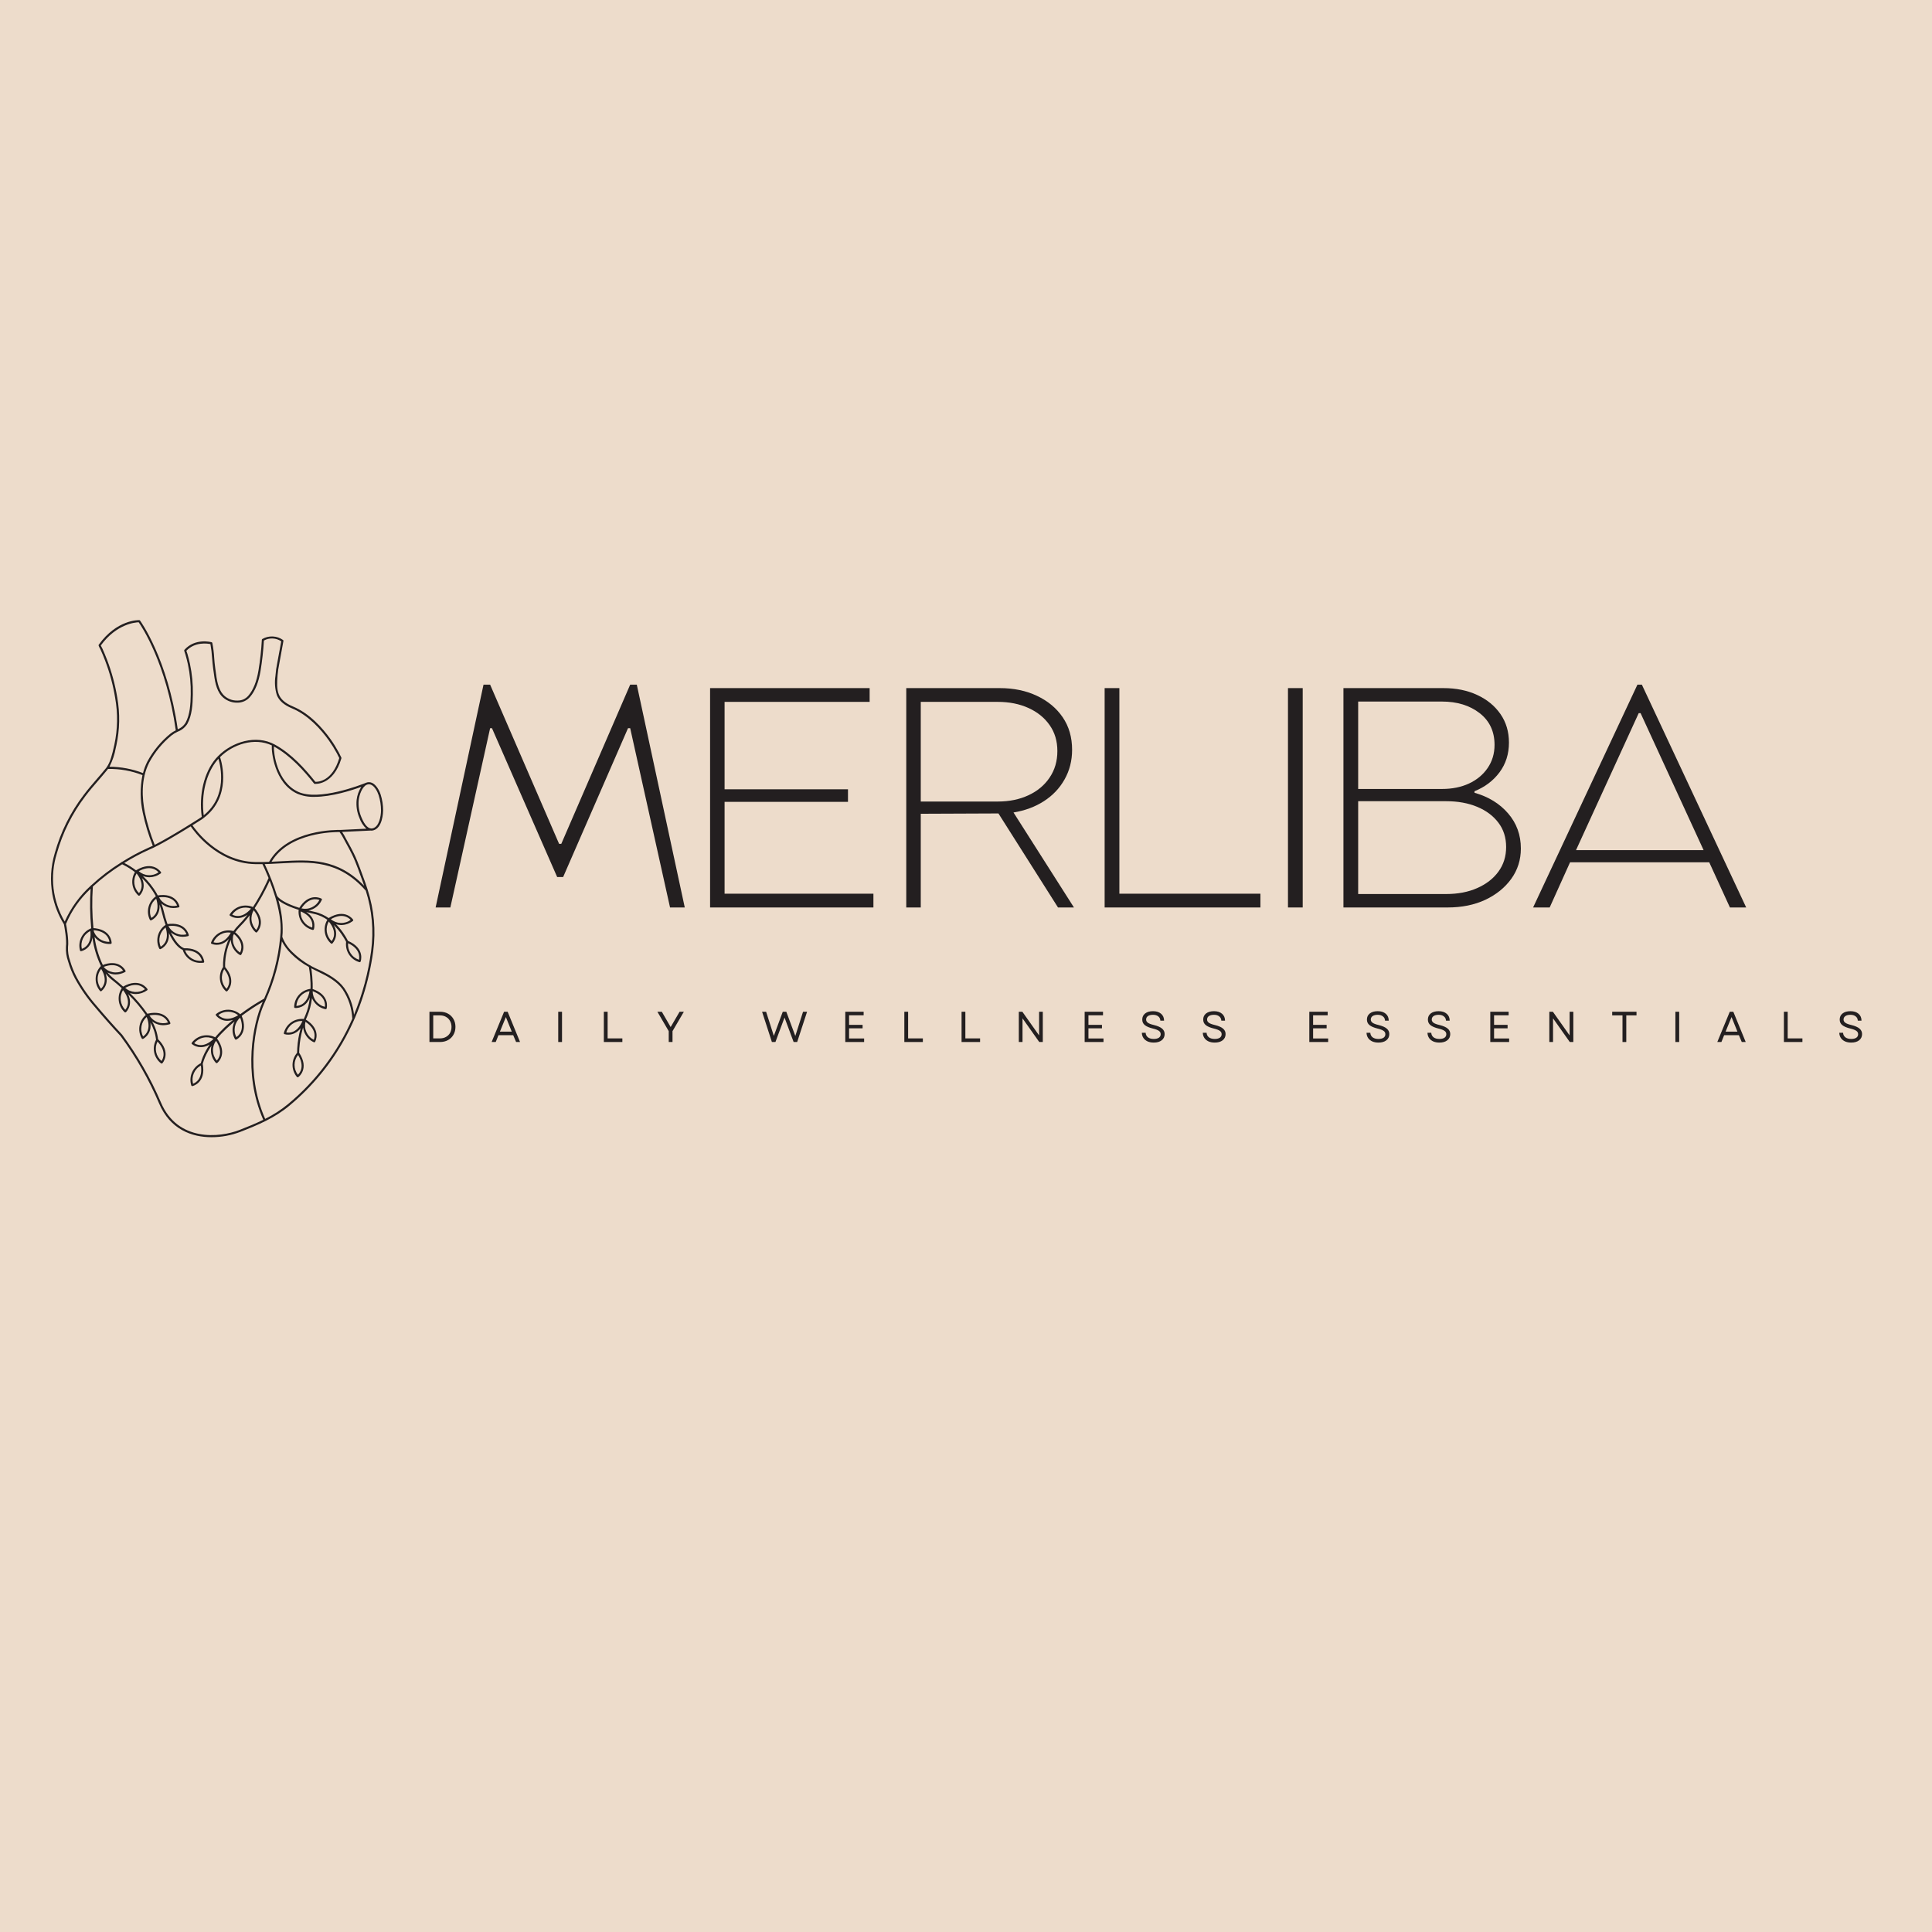 <svg version="1.0" preserveAspectRatio="xMidYMid meet" height="500" viewBox="0 0 375 375" zoomAndPan="magnify" width="500" xmlns:xlink="http://www.w3.org/1999/xlink" xmlns="http://www.w3.org/2000/svg"><defs><g></g><clipPath id="52414ad17b"><path clip-rule="nonzero" d="M 9.504 120.258 L 74.754 120.258 L 74.754 221 L 9.504 221 Z M 9.504 120.258"></path></clipPath></defs><rect fill-opacity="1" height="450" y="-37.5" fill="#ffffff" width="450" x="-37.5"></rect><rect fill-opacity="1" height="450" y="-37.5" fill="#eddccb" width="450" x="-37.5"></rect><g clip-path="url(#52414ad17b)"><path fill-rule="nonzero" fill-opacity="1" d="M 72.078 161.223 C 72.211 161.219 72.344 161.203 72.473 161.168 C 74.277 160.672 74.359 157.648 74.363 157.309 C 74.359 156.258 74.203 155.23 73.887 154.23 C 73.629 153.422 73.035 152.344 72.242 151.965 C 72.043 151.871 71.832 151.82 71.613 151.82 C 71.426 151.824 71.246 151.855 71.07 151.922 C 71.066 151.922 71.059 151.93 71.055 151.93 L 71.031 151.938 C 71.023 151.945 71.008 151.949 70.984 151.961 C 70.117 152.312 61.875 155.547 57.855 153.684 C 53.711 151.762 53.109 146.121 53.16 144.887 C 53.16 144.883 53.156 144.883 53.156 144.883 C 53.031 144.816 52.906 144.754 52.781 144.691 C 52.766 144.715 52.762 144.738 52.758 144.762 C 52.672 145.809 53.215 151.977 57.684 154.051 C 58.758 154.5 59.879 154.707 61.047 154.668 C 64.387 154.668 68.27 153.406 70.129 152.727 C 69.637 153.492 69.336 154.332 69.223 155.238 C 69.102 156.461 69.281 157.637 69.766 158.766 C 70.043 159.57 70.492 160.262 71.109 160.848 L 66.02 161.094 L 66 161.094 C 65.535 161.078 55.828 160.91 52.223 167.285 C 52.387 167.277 52.543 167.273 52.703 167.262 C 56.164 161.531 64.887 161.484 65.91 161.5 C 66.234 161.941 66.52 162.414 66.766 162.906 C 66.879 163.125 66.992 163.34 67.113 163.551 C 67.547 164.316 67.961 165.102 68.348 165.887 C 68.797 166.809 69.152 167.738 69.484 168.609 C 69.762 169.359 70.031 170.109 70.301 170.859 L 70.551 171.551 C 70.602 171.68 70.645 171.816 70.691 171.945 C 70.801 172.254 70.902 172.562 70.996 172.879 C 72.215 176.703 72.562 180.605 72.035 184.59 C 71.465 188.855 70.359 192.98 68.715 196.957 L 68.715 196.965 C 68.746 197.215 68.77 197.461 68.789 197.711 C 68.805 197.848 68.742 197.918 68.605 197.93 L 68.59 197.93 C 68.465 197.93 68.398 197.867 68.383 197.742 L 68.383 197.734 C 66.98 200.945 65.223 203.949 63.113 206.75 C 61.008 209.551 58.602 212.07 55.906 214.305 C 54.535 215.43 53.059 216.387 51.469 217.172 C 51.492 217.238 51.523 217.301 51.551 217.367 C 51.609 217.492 51.574 217.578 51.449 217.633 C 51.422 217.648 51.395 217.652 51.367 217.652 C 51.281 217.652 51.219 217.613 51.184 217.535 C 51.156 217.477 51.129 217.41 51.105 217.352 L 51.102 217.352 C 49.633 218.078 48.102 218.695 46.477 219.328 C 42.625 220.832 34.48 221.652 31.242 213.992 C 29.246 209.312 26.734 204.926 23.711 200.832 C 22.109 199.125 20.336 197.125 18.723 195.203 C 17.242 193.512 15.965 191.676 14.891 189.699 C 14.348 188.66 13.918 187.578 13.594 186.453 C 13.293 185.602 13.16 184.73 13.203 183.828 C 13.395 182.398 12.902 179.773 12.809 179.344 L 12.809 179.34 C 13.91 176.719 15.504 174.441 17.586 172.504 C 17.602 172.207 17.617 172.023 17.625 171.965 C 17.625 171.938 17.633 171.91 17.645 171.887 C 15.461 173.859 13.766 176.188 12.559 178.875 C 11.98 177.891 11.508 176.855 11.145 175.773 C 10.781 174.688 10.531 173.578 10.398 172.445 C 10.266 171.309 10.254 170.172 10.359 169.035 C 10.461 167.898 10.684 166.781 11.023 165.691 C 12.164 161.617 14.016 157.895 16.578 154.527 C 17.352 153.492 18.215 152.496 19.047 151.539 C 19.645 150.844 20.262 150.129 20.848 149.406 C 20.891 149.355 20.93 149.301 20.965 149.246 C 21.062 149.113 21.156 148.973 21.242 148.824 C 21.84 147.668 22.25 146.449 22.473 145.164 L 22.59 144.656 C 23.25 141.59 23.305 138.512 22.766 135.426 C 22.355 132.922 21.699 130.484 20.797 128.113 C 20.504 127.352 20.203 126.613 19.898 125.938 C 19.887 125.922 19.859 125.871 19.824 125.801 C 19.77 125.699 19.617 125.422 19.562 125.285 C 22.625 121.09 26.277 120.797 26.918 120.781 C 27.508 121.613 32.297 128.797 34.121 141.758 C 34.191 141.719 34.258 141.68 34.328 141.648 C 34.387 141.621 34.445 141.59 34.5 141.555 C 32.535 127.793 27.238 120.527 27.184 120.457 C 27.148 120.402 27.098 120.371 27.031 120.367 C 26.859 120.363 22.676 120.266 19.18 125.125 C 19.086 125.25 19.117 125.348 19.473 125.996 C 19.5 126.051 19.52 126.09 19.523 126.105 C 19.836 126.777 20.133 127.5 20.418 128.262 C 21.312 130.605 21.957 133.016 22.359 135.492 C 22.895 138.523 22.84 141.551 22.195 144.562 L 22.078 145.07 C 21.777 146.379 21.449 147.84 20.719 148.902 C 20.707 148.914 20.695 148.93 20.691 148.945 C 20.637 149.016 20.586 149.086 20.531 149.148 C 19.953 149.871 19.336 150.578 18.738 151.27 C 17.902 152.238 17.039 153.238 16.254 154.285 C 13.66 157.691 11.785 161.457 10.633 165.582 C 9.844 168.227 9.691 170.91 10.172 173.625 C 10.555 175.691 11.301 177.617 12.41 179.402 C 12.473 179.746 12.984 182.402 12.797 183.773 C 12.754 184.73 12.887 185.66 13.203 186.562 C 13.531 187.715 13.973 188.824 14.531 189.883 C 15.621 191.887 16.914 193.746 18.414 195.461 C 20.035 197.391 21.805 199.395 23.402 201.094 C 26.398 205.156 28.887 209.508 30.867 214.148 C 33.023 219.246 37.254 220.73 41.066 220.73 C 42.98 220.727 44.832 220.383 46.621 219.707 C 50.152 218.328 53.305 216.996 56.164 214.621 C 65.156 207.133 70.785 196.77 72.438 184.641 C 72.973 180.582 72.617 176.605 71.367 172.711 L 71.367 172.703 C 71.234 172.27 71.094 171.836 70.938 171.41 L 70.688 170.723 C 70.414 169.969 70.145 169.215 69.863 168.469 C 69.531 167.586 69.168 166.645 68.711 165.707 C 68.324 164.914 67.902 164.121 67.465 163.352 C 67.344 163.141 67.238 162.926 67.121 162.723 C 66.91 162.289 66.672 161.875 66.402 161.477 L 71.941 161.211 C 71.988 161.219 72.031 161.223 72.078 161.223 Z M 70.141 158.613 C 69.688 157.547 69.516 156.434 69.625 155.281 C 69.742 154.273 70.297 152.707 71.168 152.324 C 71.184 152.32 71.199 152.316 71.211 152.309 L 71.219 152.301 C 71.344 152.254 71.477 152.23 71.613 152.227 C 71.773 152.23 71.926 152.266 72.066 152.336 C 72.707 152.637 73.242 153.562 73.496 154.355 C 73.801 155.312 73.953 156.297 73.957 157.301 C 73.945 158.434 73.602 160.438 72.367 160.773 C 71.57 160.988 70.82 160.266 70.141 158.613 Z M 51.449 217.633 C 51.422 217.648 51.395 217.652 51.367 217.652 C 51.281 217.652 51.219 217.613 51.184 217.535 C 51.156 217.477 51.129 217.41 51.105 217.352 C 51.227 217.297 51.352 217.238 51.469 217.172 C 51.492 217.238 51.523 217.301 51.551 217.367 C 51.609 217.492 51.574 217.578 51.449 217.633 Z M 68.789 197.711 C 68.805 197.848 68.742 197.918 68.605 197.93 L 68.59 197.93 C 68.465 197.93 68.398 197.867 68.383 197.742 L 68.383 197.734 C 68.5 197.477 68.605 197.223 68.715 196.965 C 68.746 197.215 68.77 197.461 68.789 197.711 Z M 53.164 144.793 C 53.164 144.82 53.16 144.855 53.16 144.887 C 53.16 144.883 53.156 144.883 53.152 144.883 C 53.031 144.816 52.906 144.75 52.781 144.691 C 52.816 144.605 52.883 144.566 52.977 144.574 C 53.109 144.586 53.172 144.66 53.164 144.793 Z M 66.262 147.199 C 64.707 152.484 61.125 152.156 61.09 152.148 C 61.031 152.145 60.988 152.117 60.953 152.074 C 59.031 149.656 56.41 146.668 53.16 144.887 C 53.16 144.855 53.164 144.82 53.164 144.793 C 53.172 144.66 53.109 144.586 52.977 144.574 C 52.883 144.566 52.816 144.605 52.781 144.691 C 49.367 143.07 45.199 144.48 42.719 146.949 C 42.691 146.875 42.676 146.832 42.676 146.824 C 42.625 146.699 42.535 146.656 42.41 146.707 C 42.391 146.711 42.379 146.719 42.367 146.727 C 45.039 144.02 49.676 142.508 53.348 144.523 C 56.633 146.32 59.273 149.316 61.215 151.75 C 61.734 151.777 64.512 151.656 65.855 147.133 C 65.84 147.098 65.82 147.059 65.797 147.027 C 65.781 146.992 65.762 146.973 65.758 146.957 C 65.637 146.699 65.516 146.457 65.383 146.207 C 64.918 145.348 64.402 144.52 63.836 143.723 C 62.324 141.605 59.848 138.809 56.664 137.484 C 55.109 136.84 54.152 135.992 53.727 134.895 C 53.363 133.684 53.277 132.449 53.465 131.199 L 53.48 131.027 C 53.535 130.27 53.645 129.52 53.797 128.777 L 54.59 124.477 C 54.086 124.141 53.531 123.957 52.926 123.93 C 52.32 123.902 51.75 124.035 51.223 124.328 C 51.109 126.305 50.891 128.27 50.57 130.227 C 50.203 132.414 49.531 134.098 48.57 135.223 C 48.262 135.598 47.887 135.887 47.445 136.094 C 47.004 136.297 46.539 136.395 46.051 136.387 L 46.047 136.387 C 45.469 136.398 44.914 136.289 44.383 136.062 C 43.848 135.832 43.387 135.504 42.996 135.078 C 41.922 133.848 41.676 132.012 41.465 130.387 C 41.434 130.156 41.398 129.922 41.367 129.703 C 41.277 129.035 41.223 128.355 41.168 127.707 C 41.113 126.805 41.008 125.91 40.844 125.02 C 40.285 124.902 37.863 124.531 36.172 126.32 C 36.207 126.445 36.297 126.688 36.332 126.781 C 36.352 126.824 36.367 126.867 36.379 126.914 C 36.562 127.543 36.73 128.199 36.871 128.867 C 37.285 130.812 37.469 132.781 37.43 134.77 C 37.398 136.664 37.289 138.832 36.363 140.504 C 35.906 141.207 35.289 141.711 34.504 142.012 L 34.441 142.043 L 34.406 142.059 C 34.02 142.242 33.652 142.465 33.312 142.73 C 31.52 144.203 30.066 145.965 28.961 148.008 C 27.312 151.234 27.59 155.031 28.109 157.641 C 28.562 159.812 29.199 161.926 30.027 163.984 C 29.895 164.043 29.777 164.102 29.656 164.156 C 28.816 162.07 28.168 159.926 27.707 157.723 C 27.184 155.301 27.168 152.879 27.652 150.449 C 27.707 150.469 27.77 150.492 27.82 150.516 C 27.844 150.52 27.867 150.523 27.891 150.523 C 28.004 150.527 28.07 150.473 28.094 150.359 C 28.113 150.25 28.07 150.176 27.969 150.133 L 27.758 150.055 C 27.957 149.277 28.234 148.535 28.598 147.82 C 29.73 145.73 31.215 143.93 33.055 142.422 C 33.383 142.16 33.738 141.938 34.121 141.758 C 34.191 141.719 34.258 141.68 34.328 141.648 C 34.387 141.621 34.445 141.59 34.5 141.555 C 35.137 141.301 35.637 140.887 36.004 140.309 C 36.887 138.719 36.996 136.609 37.023 134.762 C 37.066 132.805 36.883 130.867 36.477 128.953 C 36.336 128.293 36.172 127.648 35.988 127.031 C 35.98 126.992 35.969 126.961 35.953 126.926 C 35.742 126.352 35.703 126.234 35.812 126.113 C 37.891 123.816 40.941 124.621 41.07 124.656 C 41.152 124.676 41.199 124.727 41.215 124.809 C 41.398 125.758 41.52 126.711 41.574 127.676 C 41.621 128.32 41.676 128.988 41.773 129.645 C 41.805 129.867 41.832 130.102 41.867 130.34 C 42.07 131.902 42.305 133.676 43.301 134.809 C 43.652 135.191 44.07 135.484 44.547 135.691 C 45.027 135.895 45.527 135.992 46.047 135.98 L 46.051 135.98 C 46.949 135.996 47.688 135.656 48.262 134.965 C 49.168 133.891 49.812 132.273 50.168 130.156 C 50.496 128.18 50.715 126.191 50.824 124.191 C 50.824 124.117 50.855 124.062 50.922 124.027 C 51.551 123.668 52.23 123.504 52.957 123.539 C 53.684 123.574 54.344 123.801 54.934 124.223 C 55 124.273 55.023 124.34 55.012 124.418 L 54.199 128.855 C 54.047 129.582 53.938 130.316 53.879 131.059 L 53.867 131.23 C 53.781 132.426 53.688 133.66 54.105 134.746 C 54.484 135.734 55.375 136.508 56.82 137.109 C 60.098 138.469 62.621 141.328 64.164 143.484 C 64.742 144.297 65.266 145.141 65.742 146.02 C 65.875 146.273 66.004 146.523 66.125 146.781 C 66.234 146.977 66.293 147.086 66.262 147.199 Z M 28.082 150.395 C 28.051 150.484 27.988 150.527 27.895 150.523 C 27.871 150.523 27.848 150.52 27.824 150.516 C 27.77 150.492 27.711 150.469 27.656 150.449 C 27.688 150.32 27.719 150.184 27.758 150.055 L 27.969 150.133 C 28.098 150.184 28.137 150.27 28.082 150.395 Z M 30.082 164.129 C 30.133 164.254 30.094 164.344 29.969 164.391 C 29.945 164.402 29.918 164.406 29.891 164.406 C 29.801 164.402 29.738 164.359 29.703 164.277 C 29.684 164.238 29.672 164.199 29.66 164.156 C 29.777 164.102 29.898 164.043 30.027 163.984 C 30.043 164.035 30.066 164.082 30.082 164.129 Z M 42.676 146.824 C 42.676 146.832 42.691 146.875 42.719 146.949 C 42.602 147.055 42.496 147.164 42.398 147.285 C 42.324 147.359 42.254 147.438 42.188 147.52 C 40.035 150.059 39.027 154.145 39.539 158.254 C 39.551 158.371 39.566 158.492 39.582 158.609 C 39.59 158.672 39.574 158.723 39.531 158.77 C 39.523 158.777 39.504 158.789 39.496 158.801 C 39.484 158.812 39.484 158.812 39.477 158.812 C 39.457 158.824 39.434 158.836 39.406 158.84 C 39.27 158.859 39.195 158.801 39.176 158.664 C 39.168 158.621 39.164 158.582 39.16 158.539 C 38.574 154.246 39.609 149.93 41.871 147.258 C 42.008 147.098 42.152 146.938 42.305 146.789 C 42.324 146.766 42.344 146.746 42.367 146.727 C 42.379 146.719 42.391 146.711 42.41 146.707 C 42.535 146.656 42.625 146.699 42.676 146.828 Z M 53.164 144.793 C 53.164 144.82 53.16 144.855 53.16 144.887 C 53.16 144.883 53.156 144.883 53.152 144.883 C 53.031 144.816 52.906 144.75 52.781 144.691 C 52.816 144.605 52.883 144.566 52.977 144.574 C 53.109 144.586 53.172 144.66 53.164 144.793 Z M 28.082 150.395 C 28.051 150.484 27.988 150.527 27.895 150.523 C 27.871 150.523 27.848 150.52 27.824 150.516 C 27.77 150.492 27.711 150.469 27.656 150.449 C 25.504 149.609 23.273 149.211 20.965 149.246 C 21.062 149.109 21.156 148.969 21.242 148.824 C 23.488 148.836 25.66 149.246 27.758 150.055 L 27.969 150.133 C 28.098 150.184 28.137 150.27 28.082 150.395 Z M 39.531 158.77 C 39.523 158.777 39.504 158.789 39.496 158.801 C 39.484 158.812 39.484 158.812 39.477 158.812 C 39.383 158.887 39.285 158.965 39.18 159.035 C 39.09 159.094 38.383 159.547 37.359 160.188 C 37.254 160.254 37.133 160.328 37.016 160.398 C 34.621 161.887 30.852 164.152 28.906 164.941 C 27.254 165.688 25.656 166.543 24.117 167.5 C 23.984 167.586 23.848 167.668 23.711 167.754 C 21.68 169.016 19.781 170.457 18.02 172.078 L 18.02 172.082 C 17.871 172.223 17.727 172.359 17.586 172.504 C 17.602 172.207 17.617 172.023 17.625 171.965 C 17.625 171.938 17.633 171.91 17.645 171.887 C 17.672 171.859 17.703 171.832 17.73 171.805 C 17.738 171.797 17.742 171.797 17.746 171.797 C 19.531 170.148 21.453 168.68 23.516 167.398 C 23.52 167.398 23.52 167.395 23.52 167.391 C 23.559 167.371 23.598 167.352 23.637 167.328 C 25.277 166.285 26.98 165.367 28.754 164.57 C 29.02 164.461 29.328 164.324 29.656 164.16 C 29.777 164.105 29.895 164.043 30.027 163.984 C 33.348 162.301 38.891 158.738 38.953 158.691 C 39.023 158.645 39.094 158.598 39.156 158.543 C 39.289 158.449 39.414 158.352 39.535 158.254 C 44.207 154.508 42.824 148.699 42.398 147.285 C 42.336 147.086 42.301 146.977 42.293 146.969 C 42.27 146.906 42.273 146.848 42.305 146.789 C 42.32 146.766 42.34 146.746 42.363 146.73 C 42.379 146.719 42.391 146.711 42.406 146.707 C 42.535 146.66 42.625 146.699 42.672 146.828 C 42.672 146.832 42.688 146.875 42.715 146.949 C 43.047 147.949 44.992 154.652 39.531 158.77 Z M 70.996 172.879 C 65.734 166.941 60.297 167.25 54.535 167.574 C 53.832 167.617 53.117 167.656 52.391 167.684 C 52.371 167.688 52.355 167.688 52.336 167.688 L 52.32 167.688 L 51.383 167.723 C 51.23 167.723 51.086 167.727 50.938 167.727 C 50.473 167.738 50.004 167.738 49.531 167.727 C 42.074 167.574 37.566 161.215 37.016 160.398 C 36.977 160.344 36.961 160.316 36.953 160.312 C 36.887 160.195 36.906 160.102 37.02 160.031 C 37.137 159.957 37.23 159.977 37.301 160.094 C 37.305 160.102 37.324 160.129 37.359 160.188 C 37.918 161.012 42.312 167.168 49.543 167.32 C 50.051 167.332 50.559 167.332 51.062 167.32 C 51.453 167.309 51.84 167.297 52.223 167.281 C 52.387 167.277 52.543 167.27 52.703 167.262 C 53.316 167.238 53.918 167.199 54.516 167.168 C 60.152 166.848 65.496 166.551 70.691 171.945 C 70.801 172.254 70.902 172.562 70.996 172.879 Z M 52.703 167.262 C 52.633 167.363 52.574 167.473 52.516 167.582 C 52.488 167.633 52.445 167.664 52.391 167.684 C 52.371 167.688 52.355 167.688 52.336 167.688 L 52.32 167.688 C 52.293 167.684 52.266 167.676 52.238 167.66 C 52.121 167.594 52.098 167.504 52.164 167.387 C 52.184 167.348 52.199 167.316 52.223 167.281 C 52.387 167.277 52.543 167.27 52.703 167.262 Z M 54.859 181.043 C 54.844 181.316 54.824 181.586 54.797 181.852 C 54.773 182.141 54.746 182.422 54.707 182.703 C 54.262 186.637 53.23 190.414 51.617 194.031 C 51.609 194.055 51.602 194.078 51.59 194.098 C 51.477 194.367 51.363 194.625 51.246 194.883 C 49.574 198.656 47.484 208.148 51.469 217.172 C 51.492 217.234 51.523 217.301 51.551 217.367 C 51.609 217.492 51.574 217.578 51.449 217.633 C 51.422 217.645 51.395 217.652 51.367 217.652 C 51.281 217.652 51.219 217.613 51.184 217.535 C 51.156 217.473 51.129 217.41 51.105 217.348 L 51.102 217.348 C 47.051 208.184 49.172 198.555 50.879 194.719 C 50.918 194.633 50.957 194.547 51 194.457 C 51.086 194.254 51.172 194.051 51.266 193.836 C 52.957 190.023 53.996 186.039 54.383 181.883 L 54.383 181.863 C 54.41 181.586 54.434 181.305 54.453 181.02 C 54.602 178.836 54.082 176.301 53.41 174.035 C 53.41 174.031 53.406 174.027 53.402 174.027 C 53.066 172.914 52.695 171.871 52.344 170.953 C 52.266 170.77 52.195 170.598 52.129 170.422 C 51.574 169.043 51.098 168.047 50.938 167.727 C 50.902 167.656 50.887 167.617 50.879 167.613 C 50.82 167.492 50.848 167.402 50.973 167.344 C 51 167.328 51.031 167.32 51.062 167.32 C 51.148 167.316 51.207 167.355 51.242 167.43 C 51.246 167.438 51.297 167.535 51.383 167.723 C 52.324 169.699 53.117 171.738 53.762 173.836 C 53.766 173.84 53.766 173.848 53.766 173.852 C 53.859 174.141 53.941 174.43 54.027 174.723 C 54.645 176.785 54.922 178.895 54.859 181.047 Z M 68.789 197.711 C 68.805 197.848 68.742 197.918 68.605 197.926 L 68.59 197.926 C 68.465 197.926 68.398 197.867 68.383 197.742 L 68.383 197.73 C 68.273 195.648 67.641 193.738 66.488 192 C 65.379 190.465 63.52 189.449 61.852 188.66 C 61.375 188.438 60.895 188.199 60.41 187.941 C 60.262 187.859 60.102 187.773 59.953 187.684 C 58.66 186.988 57.496 186.117 56.465 185.074 C 55.758 184.375 55.172 183.582 54.707 182.703 C 54.582 182.457 54.477 182.203 54.395 181.938 C 54.387 181.922 54.383 181.902 54.383 181.883 L 54.383 181.863 C 54.395 181.77 54.441 181.711 54.531 181.684 C 54.66 181.645 54.746 181.688 54.785 181.82 C 54.789 181.832 54.789 181.84 54.797 181.852 C 55.227 182.98 55.883 183.961 56.758 184.793 C 58.293 186.289 60.051 187.457 62.027 188.293 C 63.742 189.105 65.656 190.156 66.812 191.77 C 67.879 193.34 68.512 195.07 68.715 196.957 L 68.715 196.961 C 68.746 197.215 68.77 197.461 68.789 197.711 Z M 67.387 182.977 C 67.301 182.977 67.238 182.938 67.203 182.859 C 67.18 182.812 65.043 178.273 60.973 177.387 C 54.211 175.91 53.434 174.102 53.402 174.027 C 53.352 173.902 53.391 173.812 53.516 173.762 C 53.645 173.711 53.73 173.75 53.781 173.875 C 53.797 173.91 54.633 175.586 61.062 176.992 C 65.332 177.922 67.484 182.496 67.574 182.691 C 67.633 182.816 67.598 182.906 67.473 182.965 C 67.445 182.973 67.418 182.98 67.387 182.977 Z M 43.5 187.844 C 43.375 187.844 43.309 187.781 43.301 187.656 C 43.297 187.609 42.977 182.836 46.41 179.434 C 49.75 176.125 52.129 170.426 52.152 170.371 C 52.207 170.254 52.293 170.219 52.414 170.27 C 52.531 170.32 52.57 170.402 52.527 170.527 C 52.504 170.582 50.09 176.355 46.695 179.723 C 43.398 182.992 43.699 187.582 43.703 187.629 C 43.711 187.762 43.648 187.832 43.516 187.844 Z M 35.668 184.434 C 35.656 184.434 35.641 184.43 35.629 184.43 C 35.523 184.406 33.055 183.828 31.387 176.957 C 29.77 170.32 23.668 167.734 23.605 167.711 C 23.473 167.66 23.434 167.57 23.488 167.441 C 23.539 167.312 23.633 167.273 23.762 167.336 C 23.824 167.359 30.113 170.016 31.781 176.863 C 33.375 183.426 35.688 184.027 35.711 184.031 C 35.828 184.059 35.879 184.133 35.867 184.25 C 35.855 184.371 35.789 184.43 35.668 184.434 Z M 30.691 201.742 C 30.699 201.875 30.637 201.949 30.5 201.965 L 30.484 201.965 C 30.387 201.961 30.328 201.914 30.301 201.824 L 30.301 201.816 C 30.289 201.805 30.285 201.789 30.285 201.773 C 30.148 200.602 29.781 199.508 29.191 198.484 C 28.922 197.977 28.621 197.488 28.297 197.012 C 27.281 195.551 26.137 194.199 24.863 192.961 C 24.859 192.961 24.859 192.961 24.859 192.957 C 24.469 192.57 24.066 192.191 23.641 191.812 L 23.641 191.809 C 23 191.227 22.316 190.652 21.602 190.086 C 21.203 189.766 20.848 189.406 20.535 189.004 C 20.531 188.996 20.531 188.996 20.531 188.992 C 20.281 188.676 20.055 188.344 19.859 187.996 C 19.766 187.844 19.68 187.688 19.605 187.527 C 19.598 187.523 19.594 187.52 19.594 187.512 C 18.754 185.754 18.203 183.91 17.941 181.984 C 17.875 181.566 17.816 181.145 17.77 180.727 C 17.746 180.555 17.723 180.379 17.707 180.207 L 17.707 180.199 C 17.461 177.641 17.418 175.074 17.59 172.504 C 17.605 172.207 17.621 172.023 17.629 171.965 C 17.629 171.938 17.637 171.91 17.648 171.887 C 17.664 171.848 17.695 171.82 17.734 171.805 C 17.742 171.797 17.746 171.797 17.75 171.797 C 17.781 171.777 17.812 171.773 17.844 171.777 C 17.98 171.789 18.043 171.859 18.027 171.996 C 18.023 172.023 18.023 172.051 18.023 172.078 L 18.023 172.082 C 17.836 174.773 17.871 177.461 18.137 180.148 C 18.148 180.281 18.164 180.418 18.18 180.555 C 18.191 180.625 18.195 180.695 18.207 180.766 C 18.25 181.121 18.297 181.48 18.352 181.836 L 18.352 181.844 C 18.602 183.746 19.137 185.566 19.957 187.301 C 20.012 187.426 20.074 187.547 20.145 187.664 C 20.168 187.699 20.188 187.738 20.199 187.777 C 20.199 187.777 20.211 187.785 20.211 187.789 C 20.406 188.125 20.621 188.445 20.859 188.746 C 21.152 189.125 21.484 189.465 21.855 189.766 C 22.57 190.336 23.254 190.914 23.898 191.5 C 24.348 191.906 24.781 192.312 25.191 192.723 L 25.199 192.73 C 26.469 193.965 27.605 195.312 28.609 196.77 C 28.641 196.812 28.672 196.859 28.699 196.906 C 28.719 196.926 28.738 196.949 28.746 196.98 C 29.039 197.414 29.297 197.84 29.527 198.258 C 29.531 198.262 29.531 198.266 29.531 198.27 C 30.148 199.336 30.531 200.48 30.684 201.703 C 30.688 201.715 30.691 201.727 30.688 201.742 Z M 39.168 206.625 C 39.148 206.625 39.133 206.621 39.113 206.617 C 38.984 206.582 38.938 206.5 38.969 206.371 C 40.746 199.543 50.895 194.035 51.324 193.805 C 51.445 193.742 51.535 193.77 51.602 193.887 C 51.664 194.008 51.637 194.098 51.516 194.164 C 51.414 194.219 41.098 199.816 39.363 206.473 C 39.336 206.574 39.27 206.625 39.164 206.625 Z M 38.953 186.895 C 38.559 186.902 38.176 186.844 37.801 186.727 C 37.426 186.605 37.078 186.43 36.762 186.195 C 36.445 185.961 36.172 185.684 35.949 185.359 C 35.723 185.035 35.555 184.684 35.445 184.305 C 35.43 184.242 35.441 184.184 35.48 184.133 C 35.52 184.082 35.57 184.055 35.637 184.055 C 39.422 183.902 39.629 186.629 39.633 186.652 C 39.641 186.785 39.578 186.859 39.449 186.871 C 39.273 186.887 39.109 186.895 38.949 186.895 Z M 35.922 184.453 C 36.039 184.781 36.211 185.082 36.434 185.352 C 36.652 185.621 36.91 185.848 37.207 186.031 C 37.504 186.215 37.824 186.348 38.164 186.422 C 38.504 186.5 38.848 186.52 39.195 186.48 C 39.074 185.934 38.512 184.457 35.918 184.453 Z M 43.977 192.438 C 43.918 192.438 43.867 192.414 43.828 192.375 C 43.508 192.078 43.25 191.734 43.055 191.344 C 42.859 190.949 42.738 190.539 42.695 190.102 C 42.648 189.668 42.68 189.238 42.793 188.816 C 42.902 188.395 43.086 188.004 43.34 187.648 C 43.379 187.594 43.43 187.57 43.492 187.566 C 43.559 187.566 43.613 187.59 43.652 187.637 C 46.121 190.508 44.133 192.367 44.109 192.383 C 44.07 192.418 44.027 192.438 43.973 192.438 Z M 43.52 188.109 C 43.336 188.41 43.211 188.73 43.137 189.07 C 43.062 189.41 43.043 189.754 43.086 190.102 C 43.129 190.449 43.223 190.777 43.375 191.094 C 43.527 191.406 43.727 191.688 43.973 191.934 C 44.328 191.5 45.133 190.141 43.516 188.109 Z M 31.379 206.438 C 31.328 206.438 31.281 206.422 31.246 206.391 C 30.898 206.121 30.613 205.801 30.387 205.426 C 30.156 205.055 30 204.652 29.918 204.223 C 29.836 203.793 29.832 203.363 29.906 202.934 C 29.98 202.504 30.129 202.098 30.352 201.723 C 30.387 201.668 30.434 201.637 30.5 201.629 C 30.562 201.621 30.613 201.641 30.66 201.684 C 33.367 204.332 31.543 206.352 31.523 206.371 C 31.484 206.414 31.438 206.438 31.379 206.438 Z M 30.57 202.168 C 30.414 202.48 30.316 202.812 30.27 203.156 C 30.227 203.504 30.238 203.848 30.309 204.188 C 30.379 204.531 30.504 204.852 30.684 205.152 C 30.863 205.449 31.086 205.715 31.352 205.938 C 31.668 205.477 32.355 204.051 30.57 202.168 Z M 37.32 210.812 C 37.215 210.812 37.148 210.762 37.125 210.66 C 36.996 210.242 36.945 209.816 36.973 209.379 C 37 208.941 37.102 208.523 37.281 208.125 C 37.461 207.727 37.703 207.371 38.012 207.062 C 38.32 206.75 38.672 206.504 39.07 206.324 C 39.129 206.301 39.188 206.301 39.246 206.332 C 39.301 206.363 39.336 206.41 39.348 206.473 C 40.043 210.195 37.391 210.805 37.363 210.809 C 37.348 210.812 37.336 210.812 37.32 210.812 Z M 38.992 206.816 C 38.688 206.984 38.414 207.195 38.18 207.453 C 37.945 207.711 37.758 208 37.621 208.32 C 37.484 208.641 37.402 208.977 37.375 209.324 C 37.348 209.672 37.383 210.016 37.469 210.352 C 37.996 210.152 39.375 209.383 38.992 206.816 Z M 57.781 209.109 C 57.715 209.109 57.66 209.082 57.621 209.027 C 57.34 208.691 57.129 208.316 56.984 207.906 C 56.84 207.492 56.773 207.066 56.781 206.629 C 56.793 206.191 56.879 205.77 57.043 205.367 C 57.207 204.961 57.438 204.598 57.734 204.273 C 57.781 204.23 57.836 204.211 57.898 204.215 C 57.961 204.223 58.012 204.254 58.047 204.309 C 60.133 207.469 57.918 209.059 57.898 209.074 C 57.863 209.098 57.824 209.109 57.781 209.109 Z M 57.855 204.758 C 57.637 205.031 57.469 205.332 57.352 205.66 C 57.234 205.992 57.176 206.328 57.172 206.68 C 57.168 207.027 57.223 207.367 57.336 207.699 C 57.445 208.027 57.605 208.332 57.82 208.609 C 58.227 208.223 59.199 206.977 57.855 204.758 Z M 69.809 186.762 C 69.785 186.762 69.762 186.758 69.742 186.75 C 69.32 186.629 68.938 186.434 68.586 186.172 C 68.238 185.91 67.945 185.594 67.711 185.223 C 67.477 184.855 67.316 184.457 67.227 184.027 C 67.137 183.598 67.129 183.168 67.195 182.738 C 67.207 182.676 67.242 182.629 67.301 182.598 C 67.355 182.566 67.414 182.562 67.473 182.59 C 70.965 184.059 70.008 186.609 69.996 186.637 C 69.965 186.719 69.898 186.762 69.809 186.762 Z M 67.562 183.074 C 67.535 183.422 67.562 183.766 67.648 184.102 C 67.734 184.441 67.871 184.758 68.062 185.047 C 68.254 185.34 68.488 185.594 68.766 185.805 C 69.043 186.02 69.344 186.18 69.676 186.293 C 69.797 185.746 69.914 184.168 67.562 183.074 Z M 35.457 181.832 C 34.75 181.824 34.098 181.625 33.508 181.23 C 32.914 180.84 32.477 180.316 32.195 179.664 C 32.172 179.605 32.18 179.547 32.211 179.492 C 32.242 179.434 32.289 179.402 32.352 179.391 C 36.094 178.781 36.637 181.449 36.641 181.477 C 36.664 181.602 36.613 181.68 36.488 181.711 C 36.148 181.789 35.805 181.828 35.457 181.832 Z M 32.688 179.754 C 32.848 180.062 33.055 180.34 33.305 180.582 C 33.559 180.82 33.844 181.016 34.16 181.16 C 34.477 181.305 34.809 181.395 35.156 181.43 C 35.504 181.461 35.848 181.438 36.188 181.355 C 36.004 180.828 35.266 179.434 32.688 179.754 Z M 31.094 184.23 C 31.004 184.23 30.941 184.191 30.906 184.109 C 30.711 183.715 30.594 183.301 30.551 182.867 C 30.508 182.434 30.543 182.004 30.656 181.582 C 30.77 181.16 30.957 180.77 31.211 180.414 C 31.465 180.059 31.773 179.762 32.137 179.52 C 32.191 179.484 32.25 179.477 32.312 179.5 C 32.371 179.52 32.414 179.562 32.438 179.621 C 33.715 183.188 31.191 184.207 31.164 184.219 C 31.141 184.227 31.117 184.23 31.094 184.23 Z M 32.141 180.016 C 31.863 180.23 31.629 180.484 31.438 180.773 C 31.25 181.066 31.109 181.383 31.023 181.719 C 30.938 182.059 30.91 182.402 30.941 182.75 C 30.973 183.098 31.055 183.43 31.199 183.75 C 31.688 183.469 32.926 182.492 32.141 180.016 Z M 33.637 176.25 C 32.926 176.242 32.277 176.043 31.684 175.648 C 31.094 175.254 30.656 174.734 30.375 174.082 C 30.352 174.023 30.355 173.965 30.387 173.906 C 30.422 173.852 30.469 173.82 30.531 173.809 C 34.27 173.195 34.816 175.867 34.82 175.891 C 34.844 176.02 34.793 176.098 34.668 176.129 C 34.328 176.207 33.984 176.246 33.641 176.25 Z M 30.867 174.172 C 31.027 174.48 31.23 174.758 31.484 174.996 C 31.738 175.238 32.023 175.434 32.34 175.578 C 32.656 175.723 32.988 175.812 33.336 175.844 C 33.684 175.879 34.027 175.855 34.367 175.773 C 34.184 175.246 33.441 173.852 30.867 174.172 Z M 29.27 178.648 C 29.184 178.648 29.121 178.609 29.086 178.527 C 28.891 178.133 28.773 177.719 28.73 177.285 C 28.688 176.848 28.723 176.418 28.836 175.996 C 28.949 175.574 29.137 175.188 29.391 174.832 C 29.645 174.477 29.953 174.176 30.32 173.934 C 30.375 173.898 30.43 173.895 30.492 173.914 C 30.555 173.938 30.594 173.977 30.617 174.039 C 31.895 177.602 29.371 178.625 29.348 178.633 C 29.324 178.645 29.297 178.648 29.273 178.648 Z M 30.32 174.434 C 30.043 174.648 29.809 174.898 29.617 175.191 C 29.426 175.484 29.289 175.801 29.203 176.137 C 29.117 176.477 29.09 176.82 29.121 177.168 C 29.148 177.516 29.234 177.848 29.379 178.168 C 29.867 177.887 31.105 176.906 30.32 174.434 Z M 28.984 170.277 C 27.988 170.25 27.141 169.887 26.438 169.188 C 26.395 169.137 26.379 169.082 26.387 169.02 C 26.398 168.957 26.43 168.906 26.484 168.875 C 29.75 166.957 31.223 169.246 31.238 169.27 C 31.305 169.379 31.285 169.473 31.176 169.543 C 30.523 170.016 29.793 170.258 28.984 170.277 Z M 26.926 169.094 C 27.188 169.324 27.477 169.508 27.801 169.641 C 28.125 169.773 28.457 169.852 28.809 169.871 C 29.156 169.895 29.5 169.855 29.836 169.762 C 30.172 169.668 30.484 169.523 30.77 169.324 C 30.406 168.895 29.211 167.863 26.926 169.094 Z M 26.98 173.859 C 26.922 173.859 26.875 173.84 26.832 173.797 C 26.512 173.5 26.254 173.156 26.055 172.77 C 25.859 172.379 25.738 171.965 25.691 171.531 C 25.645 171.094 25.676 170.664 25.785 170.242 C 25.895 169.82 26.074 169.43 26.328 169.07 C 26.367 169.02 26.418 168.992 26.48 168.992 C 26.547 168.988 26.602 169.012 26.645 169.062 C 29.125 171.926 27.137 173.789 27.117 173.805 C 27.078 173.84 27.035 173.855 26.98 173.855 Z M 26.508 169.535 C 26.328 169.836 26.199 170.152 26.129 170.496 C 26.055 170.836 26.039 171.18 26.082 171.527 C 26.125 171.875 26.223 172.203 26.375 172.516 C 26.531 172.832 26.73 173.109 26.977 173.355 C 27.336 172.918 28.133 171.559 26.512 169.535 Z M 21.332 183.219 C 20.91 183.234 20.492 183.18 20.086 183.051 C 19.684 182.922 19.312 182.727 18.977 182.465 C 18.637 182.203 18.359 181.895 18.133 181.531 C 17.906 181.172 17.75 180.781 17.664 180.367 C 17.652 180.301 17.668 180.246 17.711 180.199 C 17.754 180.148 17.805 180.125 17.871 180.129 C 21.656 180.266 21.668 182.988 21.668 183.016 C 21.664 183.145 21.598 183.211 21.469 183.215 Z M 21.461 183.012 Z M 18.125 180.547 C 18.223 180.883 18.371 181.195 18.57 181.48 C 18.77 181.766 19.012 182.012 19.293 182.215 C 19.578 182.422 19.887 182.574 20.219 182.676 C 20.555 182.777 20.895 182.824 21.242 182.809 C 21.168 182.254 20.715 180.738 18.125 180.547 Z M 15.723 184.629 C 15.613 184.629 15.547 184.574 15.523 184.465 C 15.41 184.043 15.375 183.613 15.422 183.18 C 15.465 182.746 15.582 182.332 15.777 181.938 C 15.973 181.547 16.23 181.203 16.547 180.906 C 16.867 180.605 17.23 180.375 17.637 180.207 C 17.695 180.188 17.754 180.191 17.809 180.223 C 17.863 180.258 17.898 180.305 17.906 180.371 C 18.457 184.117 15.781 184.621 15.754 184.625 C 15.746 184.629 15.734 184.629 15.723 184.629 Z M 17.539 180.699 C 17.227 180.852 16.949 181.055 16.703 181.305 C 16.457 181.551 16.262 181.836 16.109 182.148 C 15.961 182.465 15.863 182.797 15.824 183.141 C 15.785 183.488 15.805 183.832 15.883 184.172 C 16.414 183.996 17.82 183.277 17.539 180.699 Z M 22.426 189.148 C 21.871 189.133 21.348 188.996 20.855 188.746 C 20.363 188.492 19.945 188.148 19.609 187.707 C 19.574 187.652 19.562 187.598 19.582 187.535 C 19.598 187.473 19.637 187.43 19.699 187.406 C 23.188 185.926 24.348 188.391 24.355 188.414 C 24.41 188.535 24.379 188.621 24.262 188.68 C 23.688 188.98 23.074 189.137 22.426 189.145 Z M 20.105 187.676 C 20.336 187.941 20.602 188.16 20.902 188.336 C 21.203 188.508 21.527 188.629 21.871 188.695 C 22.211 188.762 22.555 188.77 22.902 188.719 C 23.246 188.672 23.574 188.566 23.887 188.406 C 23.582 187.934 22.531 186.754 20.105 187.676 Z M 19.566 192.41 C 19.5 192.41 19.445 192.383 19.406 192.328 C 19.125 191.996 18.91 191.621 18.766 191.207 C 18.621 190.797 18.555 190.371 18.566 189.934 C 18.578 189.496 18.664 189.074 18.828 188.668 C 18.992 188.262 19.219 187.898 19.516 187.578 C 19.562 187.531 19.617 187.512 19.68 187.52 C 19.742 187.527 19.793 187.555 19.828 187.609 C 21.914 190.77 19.703 192.359 19.68 192.375 C 19.648 192.398 19.609 192.41 19.566 192.41 Z M 19.637 188.062 C 19.418 188.336 19.25 188.637 19.133 188.965 C 19.02 189.293 18.957 189.633 18.957 189.98 C 18.953 190.332 19.008 190.672 19.117 191 C 19.23 191.332 19.391 191.637 19.605 191.91 C 20.012 191.523 20.984 190.277 19.637 188.059 Z M 26.371 192.945 C 25.367 192.918 24.512 192.551 23.809 191.836 C 23.766 191.785 23.746 191.73 23.758 191.668 C 23.77 191.602 23.801 191.555 23.855 191.523 C 27.137 189.629 28.59 191.93 28.605 191.957 C 28.672 192.066 28.652 192.16 28.543 192.23 C 27.895 192.691 27.168 192.93 26.371 192.945 Z M 24.297 191.742 C 24.559 191.977 24.848 192.164 25.168 192.297 C 25.488 192.434 25.824 192.516 26.172 192.539 C 26.52 192.562 26.863 192.527 27.199 192.438 C 27.539 192.348 27.852 192.203 28.137 192.008 C 27.777 191.574 26.59 190.531 24.297 191.742 Z M 24.316 196.512 C 24.258 196.512 24.211 196.488 24.172 196.449 C 23.852 196.148 23.594 195.805 23.402 195.41 C 23.207 195.02 23.09 194.605 23.047 194.172 C 23.004 193.734 23.035 193.309 23.148 192.887 C 23.262 192.461 23.445 192.074 23.699 191.719 C 23.738 191.668 23.793 191.641 23.855 191.641 C 23.922 191.641 23.973 191.664 24.016 191.711 C 26.473 194.594 24.473 196.441 24.453 196.457 C 24.414 196.492 24.367 196.508 24.316 196.508 Z M 23.879 192.184 C 23.695 192.48 23.566 192.801 23.492 193.141 C 23.414 193.48 23.398 193.824 23.438 194.172 C 23.477 194.52 23.574 194.848 23.723 195.164 C 23.875 195.48 24.074 195.762 24.316 196.008 C 24.676 195.574 25.484 194.219 23.879 192.184 Z M 31.652 198.996 C 30.988 198.984 30.371 198.801 29.809 198.449 C 29.246 198.098 28.812 197.629 28.508 197.035 C 28.48 196.98 28.48 196.922 28.512 196.863 C 28.539 196.805 28.586 196.77 28.648 196.754 C 32.336 195.902 33.055 198.527 33.062 198.555 C 33.094 198.68 33.051 198.762 32.926 198.801 C 32.508 198.926 32.086 198.992 31.652 198.992 Z M 29.004 197.094 C 29.184 197.391 29.406 197.652 29.676 197.879 C 29.941 198.102 30.238 198.277 30.566 198.402 C 30.891 198.523 31.227 198.594 31.578 198.605 C 31.926 198.617 32.266 198.57 32.602 198.465 C 32.379 197.949 31.551 196.602 29.004 197.094 Z M 27.688 201.664 C 27.605 201.664 27.547 201.629 27.508 201.555 C 27.289 201.176 27.145 200.77 27.074 200.336 C 27.004 199.906 27.012 199.477 27.098 199.047 C 27.184 198.617 27.34 198.219 27.574 197.848 C 27.805 197.477 28.094 197.156 28.441 196.891 C 28.492 196.855 28.551 196.844 28.613 196.863 C 28.676 196.879 28.719 196.918 28.742 196.977 C 30.25 200.449 27.801 201.633 27.773 201.645 C 27.746 201.656 27.719 201.664 27.688 201.664 Z M 28.473 197.391 C 28.211 197.621 27.996 197.887 27.824 198.191 C 27.652 198.496 27.535 198.82 27.473 199.16 C 27.41 199.504 27.402 199.848 27.457 200.195 C 27.508 200.539 27.613 200.867 27.777 201.176 C 28.246 200.867 29.418 199.809 28.473 197.391 Z M 49.742 180.996 C 49.684 180.996 49.637 180.977 49.598 180.934 C 49.273 180.641 49.012 180.301 48.812 179.91 C 48.613 179.52 48.488 179.109 48.438 178.676 C 48.391 178.238 48.418 177.812 48.523 177.387 C 48.633 176.961 48.809 176.57 49.059 176.211 C 49.098 176.16 49.148 176.133 49.215 176.133 C 49.281 176.125 49.336 176.148 49.375 176.199 C 51.875 179.047 49.902 180.922 49.879 180.941 C 49.84 180.977 49.793 180.996 49.742 180.996 Z M 49.242 176.676 C 49.066 176.973 48.941 177.297 48.871 177.637 C 48.801 177.98 48.785 178.324 48.832 178.668 C 48.875 179.016 48.977 179.344 49.133 179.656 C 49.285 179.969 49.488 180.25 49.738 180.492 C 50.09 180.055 50.879 178.688 49.242 176.676 Z M 46.164 178.191 C 45.617 178.195 45.109 178.047 44.648 177.746 C 44.543 177.668 44.531 177.574 44.605 177.469 C 44.836 177.098 45.125 176.777 45.469 176.512 C 45.816 176.242 46.199 176.047 46.617 175.918 C 47.035 175.793 47.461 175.742 47.898 175.77 C 48.336 175.797 48.754 175.902 49.152 176.082 C 49.207 176.109 49.246 176.156 49.258 176.219 C 49.273 176.281 49.262 176.34 49.219 176.391 C 48.094 177.82 47 178.191 46.164 178.191 Z M 45.066 177.527 C 45.559 177.793 47.047 178.32 48.73 176.348 C 48.406 176.227 48.066 176.164 47.719 176.156 C 47.367 176.148 47.027 176.199 46.695 176.305 C 46.363 176.41 46.059 176.57 45.777 176.781 C 45.5 176.988 45.262 177.238 45.066 177.527 Z M 46.656 185.387 C 46.613 185.387 46.574 185.375 46.543 185.352 C 46.168 185.125 45.844 184.84 45.574 184.5 C 45.301 184.156 45.098 183.777 44.965 183.359 C 44.832 182.941 44.777 182.516 44.801 182.078 C 44.824 181.641 44.922 181.223 45.094 180.824 C 45.125 180.766 45.168 180.727 45.23 180.715 C 45.293 180.699 45.352 180.711 45.402 180.75 C 48.406 183.059 46.836 185.281 46.82 185.305 C 46.777 185.359 46.723 185.387 46.656 185.387 Z M 45.367 181.246 C 45.25 181.574 45.191 181.914 45.188 182.262 C 45.184 182.609 45.238 182.949 45.352 183.281 C 45.461 183.613 45.625 183.918 45.836 184.191 C 46.051 184.469 46.301 184.703 46.594 184.895 C 46.852 184.395 47.363 182.898 45.367 181.246 Z M 42.094 183.387 C 41.738 183.391 41.398 183.324 41.07 183.191 C 40.953 183.133 40.922 183.047 40.973 182.926 C 41.125 182.516 41.348 182.148 41.637 181.82 C 41.922 181.492 42.262 181.223 42.645 181.016 C 43.031 180.809 43.441 180.68 43.875 180.621 C 44.309 180.562 44.738 180.586 45.164 180.684 C 45.227 180.699 45.27 180.738 45.297 180.797 C 45.32 180.855 45.32 180.914 45.289 180.973 C 44.266 182.973 42.977 183.383 42.094 183.383 Z M 41.434 182.895 C 41.973 183.059 43.535 183.289 44.801 181.027 C 44.457 180.973 44.113 180.973 43.77 181.035 C 43.426 181.094 43.102 181.211 42.797 181.379 C 42.492 181.547 42.223 181.762 41.988 182.023 C 41.754 182.281 41.57 182.57 41.434 182.895 Z M 59.207 176.789 C 58.84 176.793 58.477 176.742 58.125 176.637 C 58.062 176.613 58.02 176.574 58 176.512 C 57.977 176.453 57.984 176.395 58.016 176.34 C 59.969 173.094 62.355 174.402 62.379 174.418 C 62.492 174.48 62.52 174.574 62.457 174.688 C 62.172 175.328 61.734 175.84 61.145 176.223 C 60.555 176.602 59.91 176.789 59.207 176.785 Z M 58.512 176.32 C 58.852 176.398 59.195 176.418 59.543 176.383 C 59.891 176.348 60.219 176.254 60.535 176.105 C 60.852 175.957 61.137 175.762 61.387 175.52 C 61.637 175.277 61.84 175 62 174.688 C 61.477 174.484 59.934 174.148 58.512 176.316 Z M 60.738 180.504 C 60.719 180.504 60.699 180.5 60.68 180.496 C 60.254 180.391 59.863 180.211 59.504 179.961 C 59.145 179.711 58.84 179.41 58.59 179.047 C 58.344 178.688 58.164 178.297 58.059 177.871 C 57.953 177.449 57.926 177.02 57.977 176.586 C 57.984 176.52 58.02 176.473 58.074 176.441 C 58.129 176.406 58.188 176.402 58.25 176.426 C 61.793 177.758 60.938 180.344 60.93 180.367 C 60.898 180.457 60.832 180.504 60.738 180.504 Z M 58.355 176.906 C 58.34 177.254 58.383 177.598 58.48 177.93 C 58.578 178.266 58.73 178.574 58.934 178.859 C 59.137 179.145 59.379 179.387 59.664 179.59 C 59.949 179.789 60.258 179.941 60.594 180.039 C 60.699 179.484 60.754 177.906 58.355 176.902 Z M 66.227 179.551 C 65.262 179.527 64.43 179.184 63.73 178.52 C 63.684 178.473 63.668 178.418 63.676 178.352 C 63.684 178.289 63.715 178.238 63.77 178.207 C 66.992 176.215 68.512 178.469 68.527 178.492 C 68.598 178.602 68.582 178.695 68.473 178.77 C 67.809 179.273 67.062 179.531 66.227 179.551 Z M 64.215 178.414 C 64.48 178.641 64.777 178.816 65.102 178.941 C 65.43 179.066 65.766 179.137 66.113 179.148 C 66.461 179.164 66.805 179.117 67.137 179.016 C 67.469 178.918 67.777 178.762 68.062 178.559 C 67.691 178.137 66.473 177.129 64.219 178.41 Z M 64.375 183.176 C 64.32 183.176 64.273 183.156 64.234 183.121 C 63.906 182.832 63.637 182.492 63.434 182.109 C 63.227 181.723 63.094 181.312 63.039 180.879 C 62.984 180.445 63.004 180.016 63.105 179.59 C 63.203 179.164 63.375 178.77 63.617 178.406 C 63.656 178.355 63.707 178.328 63.773 178.324 C 63.836 178.32 63.891 178.344 63.934 178.391 C 66.48 181.195 64.535 183.102 64.516 183.121 C 64.477 183.156 64.43 183.176 64.375 183.176 Z M 63.812 178.863 C 63.641 179.164 63.52 179.488 63.453 179.832 C 63.391 180.172 63.383 180.52 63.434 180.863 C 63.484 181.207 63.59 181.535 63.75 181.848 C 63.91 182.156 64.117 182.434 64.367 182.672 C 64.711 182.23 65.48 180.848 63.812 178.863 Z M 45.785 201.797 C 45.699 201.797 45.637 201.758 45.602 201.684 C 45.387 201.305 45.246 200.895 45.18 200.465 C 45.113 200.031 45.129 199.602 45.219 199.172 C 45.309 198.746 45.473 198.348 45.707 197.98 C 45.941 197.609 46.234 197.297 46.586 197.035 C 46.641 196.996 46.695 196.988 46.758 197.008 C 46.82 197.023 46.863 197.062 46.891 197.121 C 48.355 200.613 45.891 201.77 45.867 201.781 C 45.84 201.793 45.812 201.797 45.785 201.797 Z M 46.617 197.531 C 46.352 197.758 46.133 198.023 45.957 198.328 C 45.781 198.629 45.66 198.949 45.594 199.293 C 45.527 199.637 45.516 199.98 45.566 200.324 C 45.613 200.672 45.719 201 45.875 201.309 C 46.344 201.004 47.531 199.961 46.617 197.531 Z M 44.137 198.145 C 43.707 198.148 43.297 198.059 42.906 197.875 C 42.516 197.691 42.188 197.43 41.918 197.094 C 41.844 196.988 41.859 196.895 41.961 196.816 C 42.301 196.539 42.672 196.324 43.086 196.184 C 43.5 196.039 43.926 195.973 44.363 195.984 C 44.801 195.996 45.219 196.086 45.625 196.25 C 46.031 196.414 46.395 196.645 46.715 196.941 C 46.762 196.988 46.781 197.043 46.773 197.105 C 46.766 197.172 46.738 197.219 46.684 197.254 C 45.922 197.809 45.074 198.102 44.137 198.145 Z M 42.383 197.02 C 42.766 197.426 44.008 198.398 46.23 197.059 C 45.961 196.844 45.66 196.672 45.328 196.555 C 45 196.438 44.664 196.379 44.312 196.375 C 43.965 196.371 43.625 196.422 43.293 196.535 C 42.961 196.645 42.656 196.805 42.383 197.02 Z M 63.207 195.887 C 63.191 195.887 63.172 195.883 63.156 195.879 C 62.727 195.793 62.328 195.629 61.957 195.395 C 61.59 195.164 61.273 194.871 61.012 194.523 C 60.746 194.176 60.555 193.789 60.43 193.371 C 60.305 192.953 60.262 192.523 60.293 192.09 C 60.297 192.023 60.328 191.977 60.383 191.941 C 60.438 191.906 60.496 191.898 60.555 191.918 C 64.156 193.102 63.41 195.719 63.402 195.746 C 63.371 195.84 63.309 195.887 63.207 195.887 Z M 60.688 192.391 C 60.688 192.738 60.742 193.078 60.855 193.41 C 60.969 193.738 61.133 194.043 61.348 194.316 C 61.562 194.594 61.816 194.824 62.109 195.016 C 62.398 195.207 62.715 195.344 63.055 195.426 C 63.137 194.875 63.121 193.293 60.688 192.391 Z M 57.406 195.652 C 57.328 195.652 57.281 195.648 57.277 195.648 C 57.148 195.633 57.09 195.562 57.098 195.434 C 57.109 194.996 57.195 194.574 57.355 194.168 C 57.52 193.762 57.75 193.398 58.043 193.074 C 58.34 192.754 58.684 192.492 59.074 192.297 C 59.465 192.098 59.875 191.977 60.309 191.93 C 60.375 191.926 60.43 191.945 60.473 191.992 C 60.516 192.039 60.535 192.094 60.527 192.16 C 60.078 195.441 57.953 195.656 57.406 195.656 Z M 60.082 192.371 C 59.738 192.434 59.414 192.551 59.109 192.719 C 58.805 192.891 58.539 193.109 58.305 193.367 C 58.074 193.629 57.891 193.922 57.758 194.242 C 57.625 194.566 57.547 194.902 57.523 195.25 C 58.086 195.227 59.637 194.93 60.082 192.371 Z M 60.992 202.312 C 60.961 202.312 60.93 202.305 60.898 202.289 C 60.504 202.105 60.148 201.859 59.844 201.547 C 59.535 201.234 59.297 200.879 59.117 200.48 C 58.941 200.078 58.84 199.66 58.816 199.227 C 58.789 198.789 58.844 198.359 58.973 197.945 C 58.996 197.883 59.035 197.844 59.098 197.82 C 59.16 197.801 59.215 197.805 59.27 197.84 C 62.508 199.809 61.184 202.188 61.168 202.211 C 61.129 202.281 61.07 202.312 60.992 202.312 Z M 59.289 198.332 C 59.211 198.672 59.188 199.016 59.223 199.363 C 59.254 199.711 59.348 200.043 59.492 200.359 C 59.641 200.676 59.832 200.961 60.074 201.211 C 60.316 201.465 60.594 201.668 60.902 201.828 C 61.105 201.305 61.453 199.762 59.289 198.332 Z M 55.957 200.828 C 55.711 200.832 55.465 200.801 55.227 200.73 C 55.105 200.684 55.062 200.602 55.102 200.477 C 55.211 200.055 55.391 199.66 55.641 199.305 C 55.891 198.945 56.199 198.645 56.559 198.398 C 56.922 198.148 57.312 197.977 57.738 197.871 C 58.164 197.77 58.594 197.742 59.027 197.797 C 59.09 197.805 59.137 197.84 59.168 197.895 C 59.203 197.949 59.207 198.008 59.184 198.066 C 58.281 200.434 56.828 200.828 55.957 200.828 Z M 55.559 200.395 C 56.109 200.504 57.688 200.562 58.703 198.176 C 58.355 198.156 58.012 198.195 57.676 198.293 C 57.344 198.391 57.031 198.539 56.746 198.742 C 56.461 198.941 56.219 199.184 56.012 199.469 C 55.809 199.75 55.656 200.062 55.559 200.395 Z M 42.047 206.359 C 41.984 206.359 41.93 206.336 41.891 206.285 C 41.594 205.965 41.367 205.598 41.203 205.191 C 41.039 204.785 40.953 204.363 40.945 203.93 C 40.938 203.492 41.004 203.066 41.152 202.652 C 41.297 202.242 41.508 201.867 41.793 201.531 C 41.836 201.484 41.891 201.465 41.953 201.469 C 42.02 201.473 42.07 201.5 42.109 201.551 C 44.332 204.617 42.191 206.301 42.172 206.316 C 42.137 206.348 42.094 206.359 42.047 206.359 Z M 41.934 202.012 C 41.727 202.293 41.574 202.602 41.473 202.934 C 41.371 203.27 41.324 203.609 41.34 203.957 C 41.352 204.305 41.418 204.645 41.547 204.969 C 41.672 205.293 41.848 205.59 42.07 205.855 C 42.461 205.457 43.375 204.168 41.934 202.012 Z M 38.988 203.25 C 38.34 203.254 37.766 203.055 37.258 202.656 C 37.164 202.566 37.156 202.473 37.242 202.375 C 37.504 202.023 37.82 201.734 38.191 201.5 C 38.562 201.266 38.961 201.105 39.387 201.016 C 39.816 200.93 40.246 200.918 40.68 200.988 C 41.113 201.055 41.52 201.199 41.898 201.414 C 41.953 201.449 41.984 201.496 41.992 201.562 C 42 201.625 41.984 201.68 41.938 201.727 C 40.809 202.914 39.785 203.25 38.988 203.25 Z M 37.691 202.477 C 38.16 202.785 39.594 203.453 41.453 201.641 C 41.137 201.492 40.805 201.395 40.461 201.355 C 40.113 201.316 39.77 201.332 39.43 201.41 C 39.086 201.484 38.77 201.613 38.473 201.797 C 38.172 201.98 37.914 202.207 37.691 202.477 Z M 57.859 204.602 C 57.73 204.602 57.664 204.535 57.66 204.406 C 57.695 201.816 58.246 199.344 59.305 196.98 C 61.027 192.91 59.949 187.656 59.938 187.602 C 59.918 187.473 59.969 187.398 60.094 187.371 C 60.223 187.344 60.301 187.395 60.332 187.52 C 60.379 187.738 61.449 192.949 59.68 197.141 C 58.652 199.445 58.113 201.863 58.062 204.387 C 58.07 204.523 58.004 204.594 57.871 204.602 Z M 57.859 204.602" fill="#231f20"></path></g><g fill-opacity="1" fill="#231f20"><g transform="translate(82.663, 176.139)"><g><path d="M 1.891 0 L 11.188 -43.25 L 12.469 -43.25 L 25.859 -12.344 L 26.281 -12.344 L 39.656 -43.25 L 40.938 -43.25 L 50.25 0 L 47.391 0 L 39.656 -34.797 L 39.234 -34.797 L 26.641 -5.906 L 25.484 -5.906 L 12.828 -34.797 L 12.469 -34.797 L 4.75 0 Z M 1.891 0"></path></g></g></g><g fill-opacity="1" fill="#231f20"><g transform="translate(132.968, 176.139)"><g><path d="M 4.859 0 L 4.859 -42.578 L 35.828 -42.578 L 35.828 -39.906 L 7.672 -39.906 L 7.672 -22.938 L 31.625 -22.938 L 31.625 -20.5 L 7.672 -20.5 L 7.672 -2.672 L 36.562 -2.672 L 36.562 0 Z M 4.859 0"></path></g></g></g><g fill-opacity="1" fill="#231f20"><g transform="translate(171.047, 176.139)"><g><path d="M 4.859 0 L 4.859 -42.578 L 23 -42.578 C 25.707 -42.578 28.113 -42.078 30.219 -41.078 C 32.332 -40.086 34 -38.703 35.219 -36.922 C 36.438 -35.141 37.047 -33.031 37.047 -30.594 C 37.047 -28.488 36.555 -26.57 35.578 -24.844 C 34.609 -23.125 33.27 -21.719 31.562 -20.625 C 29.863 -19.531 27.898 -18.801 25.672 -18.438 L 37.406 0 L 34.312 0 L 22.75 -18.25 L 7.672 -18.188 L 7.672 0 Z M 7.672 -20.562 L 22.625 -20.562 C 24.852 -20.562 26.836 -20.969 28.578 -21.781 C 30.328 -22.594 31.695 -23.738 32.688 -25.219 C 33.688 -26.695 34.188 -28.41 34.188 -30.359 C 34.188 -32.297 33.688 -33.973 32.688 -35.391 C 31.695 -36.816 30.328 -37.926 28.578 -38.719 C 26.836 -39.508 24.852 -39.906 22.625 -39.906 L 7.672 -39.906 Z M 7.672 -20.562"></path></g></g></g><g fill-opacity="1" fill="#231f20"><g transform="translate(209.551, 176.139)"><g><path d="M 4.859 0 L 4.859 -42.578 L 7.719 -42.578 L 7.719 -2.672 L 35.094 -2.672 L 35.094 0 Z M 4.859 0"></path></g></g></g><g fill-opacity="1" fill="#231f20"><g transform="translate(245.136, 176.139)"><g><path d="M 4.859 0 L 4.859 -42.578 L 7.719 -42.578 L 7.719 0 Z M 4.859 0"></path></g></g></g><g fill-opacity="1" fill="#231f20"><g transform="translate(255.902, 176.139)"><g><path d="M 4.859 0 L 4.859 -42.578 L 24.266 -42.578 C 26.742 -42.578 28.938 -42.129 30.844 -41.234 C 32.75 -40.348 34.25 -39.113 35.344 -37.531 C 36.438 -35.945 36.984 -34.102 36.984 -32 C 36.984 -29.801 36.375 -27.879 35.156 -26.234 C 33.938 -24.598 32.316 -23.375 30.297 -22.562 L 30.297 -22.266 C 33.016 -21.492 35.191 -20.156 36.828 -18.25 C 38.473 -16.344 39.297 -14.07 39.297 -11.438 C 39.297 -9.25 38.676 -7.289 37.438 -5.562 C 36.195 -3.844 34.516 -2.484 32.391 -1.484 C 30.266 -0.492 27.82 0 25.062 0 Z M 7.719 -23 L 23.969 -23 C 25.957 -23 27.711 -23.352 29.234 -24.062 C 30.754 -24.77 31.957 -25.77 32.844 -27.062 C 33.738 -28.363 34.188 -29.863 34.188 -31.562 C 34.188 -34.164 33.223 -36.219 31.297 -37.719 C 29.367 -39.219 26.926 -39.969 23.969 -39.969 L 7.719 -39.969 Z M 7.719 -2.609 L 24.812 -2.609 C 27.082 -2.609 29.086 -2.992 30.828 -3.766 C 32.578 -4.535 33.945 -5.598 34.938 -6.953 C 35.938 -8.316 36.438 -9.91 36.438 -11.734 C 36.438 -13.566 35.938 -15.141 34.938 -16.453 C 33.945 -17.773 32.578 -18.801 30.828 -19.531 C 29.086 -20.258 27.082 -20.625 24.812 -20.625 L 7.719 -20.625 Z M 7.719 -2.609"></path></g></g></g><g fill-opacity="1" fill="#231f20"><g transform="translate(296.84, 176.139)"><g><path d="M 0.734 0 L 20.984 -43.25 L 21.844 -43.25 L 42.094 0 L 38.938 0 L 34.922 -8.766 L 7.906 -8.766 L 3.953 0 Z M 9.062 -11.125 L 33.828 -11.125 L 21.594 -37.719 L 21.234 -37.719 Z M 9.062 -11.125"></path></g></g></g><g fill-opacity="1" fill="#231f20"><g transform="translate(82.496, 202.254)"><g><path d="M 0.859 0 L 0.859 -5.875 L 2.891 -5.875 C 3.492 -5.875 4.02 -5.75 4.469 -5.5 C 4.914 -5.25 5.266 -4.906 5.516 -4.469 C 5.773 -4.031 5.906 -3.52 5.906 -2.938 C 5.906 -2.363 5.773 -1.852 5.516 -1.406 C 5.266 -0.969 4.914 -0.625 4.469 -0.375 C 4.02 -0.125 3.492 0 2.891 0 Z M 1.594 -0.703 L 2.891 -0.703 C 3.336 -0.703 3.727 -0.797 4.062 -0.984 C 4.406 -1.172 4.672 -1.43 4.859 -1.766 C 5.047 -2.109 5.141 -2.5 5.141 -2.938 C 5.141 -3.383 5.039 -3.773 4.844 -4.109 C 4.656 -4.441 4.391 -4.703 4.047 -4.891 C 3.711 -5.078 3.316 -5.172 2.859 -5.172 L 1.594 -5.172 Z M 1.594 -0.703"></path></g></g></g><g fill-opacity="1" fill="#231f20"><g transform="translate(95.284, 202.254)"><g><path d="M 0.141 0 L 2.562 -5.875 L 3.25 -5.875 L 5.656 0 L 4.891 0 L 4.328 -1.328 L 1.469 -1.328 L 0.938 0 Z M 1.75 -2.016 L 4.047 -2.016 L 2.906 -4.844 Z M 1.75 -2.016"></path></g></g></g><g fill-opacity="1" fill="#231f20"><g transform="translate(107.493, 202.254)"><g><path d="M 0.859 0 L 0.859 -5.875 L 1.594 -5.875 L 1.594 0 Z M 0.859 0"></path></g></g></g><g fill-opacity="1" fill="#231f20"><g transform="translate(116.346, 202.254)"><g><path d="M 0.859 0 L 0.859 -5.875 L 1.594 -5.875 L 1.594 -0.703 L 4.453 -0.703 L 4.453 0 Z M 0.859 0"></path></g></g></g><g fill-opacity="1" fill="#231f20"><g transform="translate(127.456, 202.254)"><g><path d="M 2.344 0 L 2.344 -2.109 L 0.141 -5.875 L 1 -5.875 L 1.953 -4.234 L 2.719 -2.906 L 4.453 -5.875 L 5.281 -5.875 L 3.078 -2.109 L 3.078 0 Z M 2.344 0"></path></g></g></g><g fill-opacity="1" fill="#231f20"><g transform="translate(139.278, 202.254)"><g></g></g></g><g fill-opacity="1" fill="#231f20"><g transform="translate(147.762, 202.254)"><g><path d="M 2.062 0 L 0.156 -5.875 L 0.938 -5.875 L 1.75 -3.344 L 2.438 -1.188 L 4.172 -5.875 L 4.859 -5.875 L 6.609 -1.172 L 8.109 -5.875 L 8.891 -5.875 L 6.969 0 L 6.281 0 L 5.484 -2.141 L 4.516 -4.75 L 2.75 0 Z M 2.062 0"></path></g></g></g><g fill-opacity="1" fill="#231f20"><g transform="translate(163.21, 202.254)"><g><path d="M 0.859 0 L 0.859 -5.875 L 4.422 -5.875 L 4.422 -5.188 L 1.594 -5.188 L 1.594 -3.328 L 4.219 -3.328 L 4.219 -2.656 L 1.594 -2.656 L 1.594 -0.688 L 4.516 -0.688 L 4.516 0 Z M 0.859 0"></path></g></g></g><g fill-opacity="1" fill="#231f20"><g transform="translate(174.672, 202.254)"><g><path d="M 0.859 0 L 0.859 -5.875 L 1.594 -5.875 L 1.594 -0.703 L 4.453 -0.703 L 4.453 0 Z M 0.859 0"></path></g></g></g><g fill-opacity="1" fill="#231f20"><g transform="translate(185.781, 202.254)"><g><path d="M 0.859 0 L 0.859 -5.875 L 1.594 -5.875 L 1.594 -0.703 L 4.453 -0.703 L 4.453 0 Z M 0.859 0"></path></g></g></g><g fill-opacity="1" fill="#231f20"><g transform="translate(196.891, 202.254)"><g><path d="M 0.859 0 L 0.859 -5.875 L 1.547 -5.875 L 4.797 -1.281 L 4.797 -5.875 L 5.516 -5.875 L 5.516 0 L 4.828 0 L 1.578 -4.594 L 1.578 0 Z M 0.859 0"></path></g></g></g><g fill-opacity="1" fill="#231f20"><g transform="translate(209.671, 202.254)"><g><path d="M 0.859 0 L 0.859 -5.875 L 4.422 -5.875 L 4.422 -5.188 L 1.594 -5.188 L 1.594 -3.328 L 4.219 -3.328 L 4.219 -2.656 L 1.594 -2.656 L 1.594 -0.688 L 4.516 -0.688 L 4.516 0 Z M 0.859 0"></path></g></g></g><g fill-opacity="1" fill="#231f20"><g transform="translate(221.133, 202.254)"><g><path d="M 2.812 0.109 C 2.344 0.109 1.938 0.031 1.594 -0.125 C 1.25 -0.289 0.984 -0.516 0.797 -0.797 C 0.609 -1.086 0.508 -1.422 0.5 -1.797 L 1.234 -1.797 C 1.254 -1.422 1.406 -1.125 1.688 -0.906 C 1.977 -0.695 2.352 -0.594 2.812 -0.594 C 3.227 -0.594 3.555 -0.672 3.797 -0.828 C 4.035 -0.992 4.156 -1.223 4.156 -1.516 C 4.156 -1.797 4.035 -2.016 3.797 -2.172 C 3.566 -2.336 3.188 -2.484 2.656 -2.609 C 1.938 -2.785 1.41 -3.008 1.078 -3.281 C 0.742 -3.551 0.578 -3.91 0.578 -4.359 C 0.578 -4.859 0.766 -5.254 1.141 -5.547 C 1.516 -5.836 2.023 -5.984 2.672 -5.984 C 3.328 -5.984 3.848 -5.816 4.234 -5.484 C 4.617 -5.16 4.812 -4.711 4.812 -4.141 L 4.094 -4.141 C 4.082 -4.492 3.945 -4.77 3.688 -4.969 C 3.438 -5.176 3.098 -5.281 2.672 -5.281 C 2.242 -5.281 1.91 -5.195 1.672 -5.031 C 1.441 -4.863 1.328 -4.641 1.328 -4.359 C 1.328 -4.117 1.438 -3.914 1.656 -3.75 C 1.875 -3.582 2.27 -3.43 2.844 -3.297 C 3.594 -3.109 4.125 -2.875 4.438 -2.594 C 4.758 -2.32 4.922 -1.973 4.922 -1.547 C 4.922 -1.035 4.727 -0.629 4.344 -0.328 C 3.969 -0.035 3.457 0.109 2.812 0.109 Z M 2.812 0.109"></path></g></g></g><g fill-opacity="1" fill="#231f20"><g transform="translate(232.964, 202.254)"><g><path d="M 2.812 0.109 C 2.344 0.109 1.938 0.031 1.594 -0.125 C 1.25 -0.289 0.984 -0.516 0.797 -0.797 C 0.609 -1.086 0.508 -1.422 0.5 -1.797 L 1.234 -1.797 C 1.254 -1.422 1.406 -1.125 1.688 -0.906 C 1.977 -0.695 2.352 -0.594 2.812 -0.594 C 3.227 -0.594 3.555 -0.672 3.797 -0.828 C 4.035 -0.992 4.156 -1.223 4.156 -1.516 C 4.156 -1.797 4.035 -2.016 3.797 -2.172 C 3.566 -2.336 3.188 -2.484 2.656 -2.609 C 1.938 -2.785 1.41 -3.008 1.078 -3.281 C 0.742 -3.551 0.578 -3.91 0.578 -4.359 C 0.578 -4.859 0.766 -5.254 1.141 -5.547 C 1.516 -5.836 2.023 -5.984 2.672 -5.984 C 3.328 -5.984 3.848 -5.816 4.234 -5.484 C 4.617 -5.16 4.812 -4.711 4.812 -4.141 L 4.094 -4.141 C 4.082 -4.492 3.945 -4.77 3.688 -4.969 C 3.438 -5.176 3.098 -5.281 2.672 -5.281 C 2.242 -5.281 1.91 -5.195 1.672 -5.031 C 1.441 -4.863 1.328 -4.641 1.328 -4.359 C 1.328 -4.117 1.438 -3.914 1.656 -3.75 C 1.875 -3.582 2.27 -3.43 2.844 -3.297 C 3.594 -3.109 4.125 -2.875 4.438 -2.594 C 4.758 -2.32 4.922 -1.973 4.922 -1.547 C 4.922 -1.035 4.727 -0.629 4.344 -0.328 C 3.969 -0.035 3.457 0.109 2.812 0.109 Z M 2.812 0.109"></path></g></g></g><g fill-opacity="1" fill="#231f20"><g transform="translate(244.796, 202.254)"><g></g></g></g><g fill-opacity="1" fill="#231f20"><g transform="translate(253.279, 202.254)"><g><path d="M 0.859 0 L 0.859 -5.875 L 4.422 -5.875 L 4.422 -5.188 L 1.594 -5.188 L 1.594 -3.328 L 4.219 -3.328 L 4.219 -2.656 L 1.594 -2.656 L 1.594 -0.688 L 4.516 -0.688 L 4.516 0 Z M 0.859 0"></path></g></g></g><g fill-opacity="1" fill="#231f20"><g transform="translate(264.741, 202.254)"><g><path d="M 2.812 0.109 C 2.344 0.109 1.938 0.031 1.594 -0.125 C 1.25 -0.289 0.984 -0.516 0.797 -0.797 C 0.609 -1.086 0.508 -1.422 0.5 -1.797 L 1.234 -1.797 C 1.254 -1.422 1.406 -1.125 1.688 -0.906 C 1.977 -0.695 2.352 -0.594 2.812 -0.594 C 3.227 -0.594 3.555 -0.672 3.797 -0.828 C 4.035 -0.992 4.156 -1.223 4.156 -1.516 C 4.156 -1.797 4.035 -2.016 3.797 -2.172 C 3.566 -2.336 3.188 -2.484 2.656 -2.609 C 1.938 -2.785 1.41 -3.008 1.078 -3.281 C 0.742 -3.551 0.578 -3.91 0.578 -4.359 C 0.578 -4.859 0.766 -5.254 1.141 -5.547 C 1.516 -5.836 2.023 -5.984 2.672 -5.984 C 3.328 -5.984 3.848 -5.816 4.234 -5.484 C 4.617 -5.16 4.812 -4.711 4.812 -4.141 L 4.094 -4.141 C 4.082 -4.492 3.945 -4.77 3.688 -4.969 C 3.438 -5.176 3.098 -5.281 2.672 -5.281 C 2.242 -5.281 1.91 -5.195 1.672 -5.031 C 1.441 -4.863 1.328 -4.641 1.328 -4.359 C 1.328 -4.117 1.438 -3.914 1.656 -3.75 C 1.875 -3.582 2.27 -3.43 2.844 -3.297 C 3.594 -3.109 4.125 -2.875 4.438 -2.594 C 4.758 -2.32 4.922 -1.973 4.922 -1.547 C 4.922 -1.035 4.727 -0.629 4.344 -0.328 C 3.969 -0.035 3.457 0.109 2.812 0.109 Z M 2.812 0.109"></path></g></g></g><g fill-opacity="1" fill="#231f20"><g transform="translate(276.572, 202.254)"><g><path d="M 2.812 0.109 C 2.344 0.109 1.938 0.031 1.594 -0.125 C 1.25 -0.289 0.984 -0.516 0.797 -0.797 C 0.609 -1.086 0.508 -1.422 0.5 -1.797 L 1.234 -1.797 C 1.254 -1.422 1.406 -1.125 1.688 -0.906 C 1.977 -0.695 2.352 -0.594 2.812 -0.594 C 3.227 -0.594 3.555 -0.672 3.797 -0.828 C 4.035 -0.992 4.156 -1.223 4.156 -1.516 C 4.156 -1.797 4.035 -2.016 3.797 -2.172 C 3.566 -2.336 3.188 -2.484 2.656 -2.609 C 1.938 -2.785 1.41 -3.008 1.078 -3.281 C 0.742 -3.551 0.578 -3.91 0.578 -4.359 C 0.578 -4.859 0.766 -5.254 1.141 -5.547 C 1.516 -5.836 2.023 -5.984 2.672 -5.984 C 3.328 -5.984 3.848 -5.816 4.234 -5.484 C 4.617 -5.16 4.812 -4.711 4.812 -4.141 L 4.094 -4.141 C 4.082 -4.492 3.945 -4.77 3.688 -4.969 C 3.438 -5.176 3.098 -5.281 2.672 -5.281 C 2.242 -5.281 1.91 -5.195 1.672 -5.031 C 1.441 -4.863 1.328 -4.641 1.328 -4.359 C 1.328 -4.117 1.438 -3.914 1.656 -3.75 C 1.875 -3.582 2.27 -3.43 2.844 -3.297 C 3.594 -3.109 4.125 -2.875 4.438 -2.594 C 4.758 -2.32 4.922 -1.973 4.922 -1.547 C 4.922 -1.035 4.727 -0.629 4.344 -0.328 C 3.969 -0.035 3.457 0.109 2.812 0.109 Z M 2.812 0.109"></path></g></g></g><g fill-opacity="1" fill="#231f20"><g transform="translate(288.404, 202.254)"><g><path d="M 0.859 0 L 0.859 -5.875 L 4.422 -5.875 L 4.422 -5.188 L 1.594 -5.188 L 1.594 -3.328 L 4.219 -3.328 L 4.219 -2.656 L 1.594 -2.656 L 1.594 -0.688 L 4.516 -0.688 L 4.516 0 Z M 0.859 0"></path></g></g></g><g fill-opacity="1" fill="#231f20"><g transform="translate(299.866, 202.254)"><g><path d="M 0.859 0 L 0.859 -5.875 L 1.547 -5.875 L 4.797 -1.281 L 4.797 -5.875 L 5.516 -5.875 L 5.516 0 L 4.828 0 L 1.578 -4.594 L 1.578 0 Z M 0.859 0"></path></g></g></g><g fill-opacity="1" fill="#231f20"><g transform="translate(312.645, 202.254)"><g><path d="M 2.281 0 L 2.281 -5.172 L 0.281 -5.172 L 0.281 -5.875 L 5 -5.875 L 5 -5.172 L 3.016 -5.172 L 3.016 0 Z M 2.281 0"></path></g></g></g><g fill-opacity="1" fill="#231f20"><g transform="translate(324.334, 202.254)"><g><path d="M 0.859 0 L 0.859 -5.875 L 1.594 -5.875 L 1.594 0 Z M 0.859 0"></path></g></g></g><g fill-opacity="1" fill="#231f20"><g transform="translate(333.186, 202.254)"><g><path d="M 0.141 0 L 2.562 -5.875 L 3.25 -5.875 L 5.656 0 L 4.891 0 L 4.328 -1.328 L 1.469 -1.328 L 0.938 0 Z M 1.75 -2.016 L 4.047 -2.016 L 2.906 -4.844 Z M 1.75 -2.016"></path></g></g></g><g fill-opacity="1" fill="#231f20"><g transform="translate(345.395, 202.254)"><g><path d="M 0.859 0 L 0.859 -5.875 L 1.594 -5.875 L 1.594 -0.703 L 4.453 -0.703 L 4.453 0 Z M 0.859 0"></path></g></g></g><g fill-opacity="1" fill="#231f20"><g transform="translate(356.505, 202.254)"><g><path d="M 2.812 0.109 C 2.344 0.109 1.938 0.031 1.594 -0.125 C 1.25 -0.289 0.984 -0.516 0.797 -0.797 C 0.609 -1.086 0.508 -1.422 0.5 -1.797 L 1.234 -1.797 C 1.254 -1.422 1.406 -1.125 1.688 -0.906 C 1.977 -0.695 2.352 -0.594 2.812 -0.594 C 3.227 -0.594 3.555 -0.672 3.797 -0.828 C 4.035 -0.992 4.156 -1.223 4.156 -1.516 C 4.156 -1.797 4.035 -2.016 3.797 -2.172 C 3.566 -2.336 3.188 -2.484 2.656 -2.609 C 1.938 -2.785 1.41 -3.008 1.078 -3.281 C 0.742 -3.551 0.578 -3.91 0.578 -4.359 C 0.578 -4.859 0.766 -5.254 1.141 -5.547 C 1.516 -5.836 2.023 -5.984 2.672 -5.984 C 3.328 -5.984 3.848 -5.816 4.234 -5.484 C 4.617 -5.16 4.812 -4.711 4.812 -4.141 L 4.094 -4.141 C 4.082 -4.492 3.945 -4.77 3.688 -4.969 C 3.438 -5.176 3.098 -5.281 2.672 -5.281 C 2.242 -5.281 1.91 -5.195 1.672 -5.031 C 1.441 -4.863 1.328 -4.641 1.328 -4.359 C 1.328 -4.117 1.438 -3.914 1.656 -3.75 C 1.875 -3.582 2.27 -3.43 2.844 -3.297 C 3.594 -3.109 4.125 -2.875 4.438 -2.594 C 4.758 -2.32 4.922 -1.973 4.922 -1.547 C 4.922 -1.035 4.727 -0.629 4.344 -0.328 C 3.969 -0.035 3.457 0.109 2.812 0.109 Z M 2.812 0.109"></path></g></g></g></svg>
